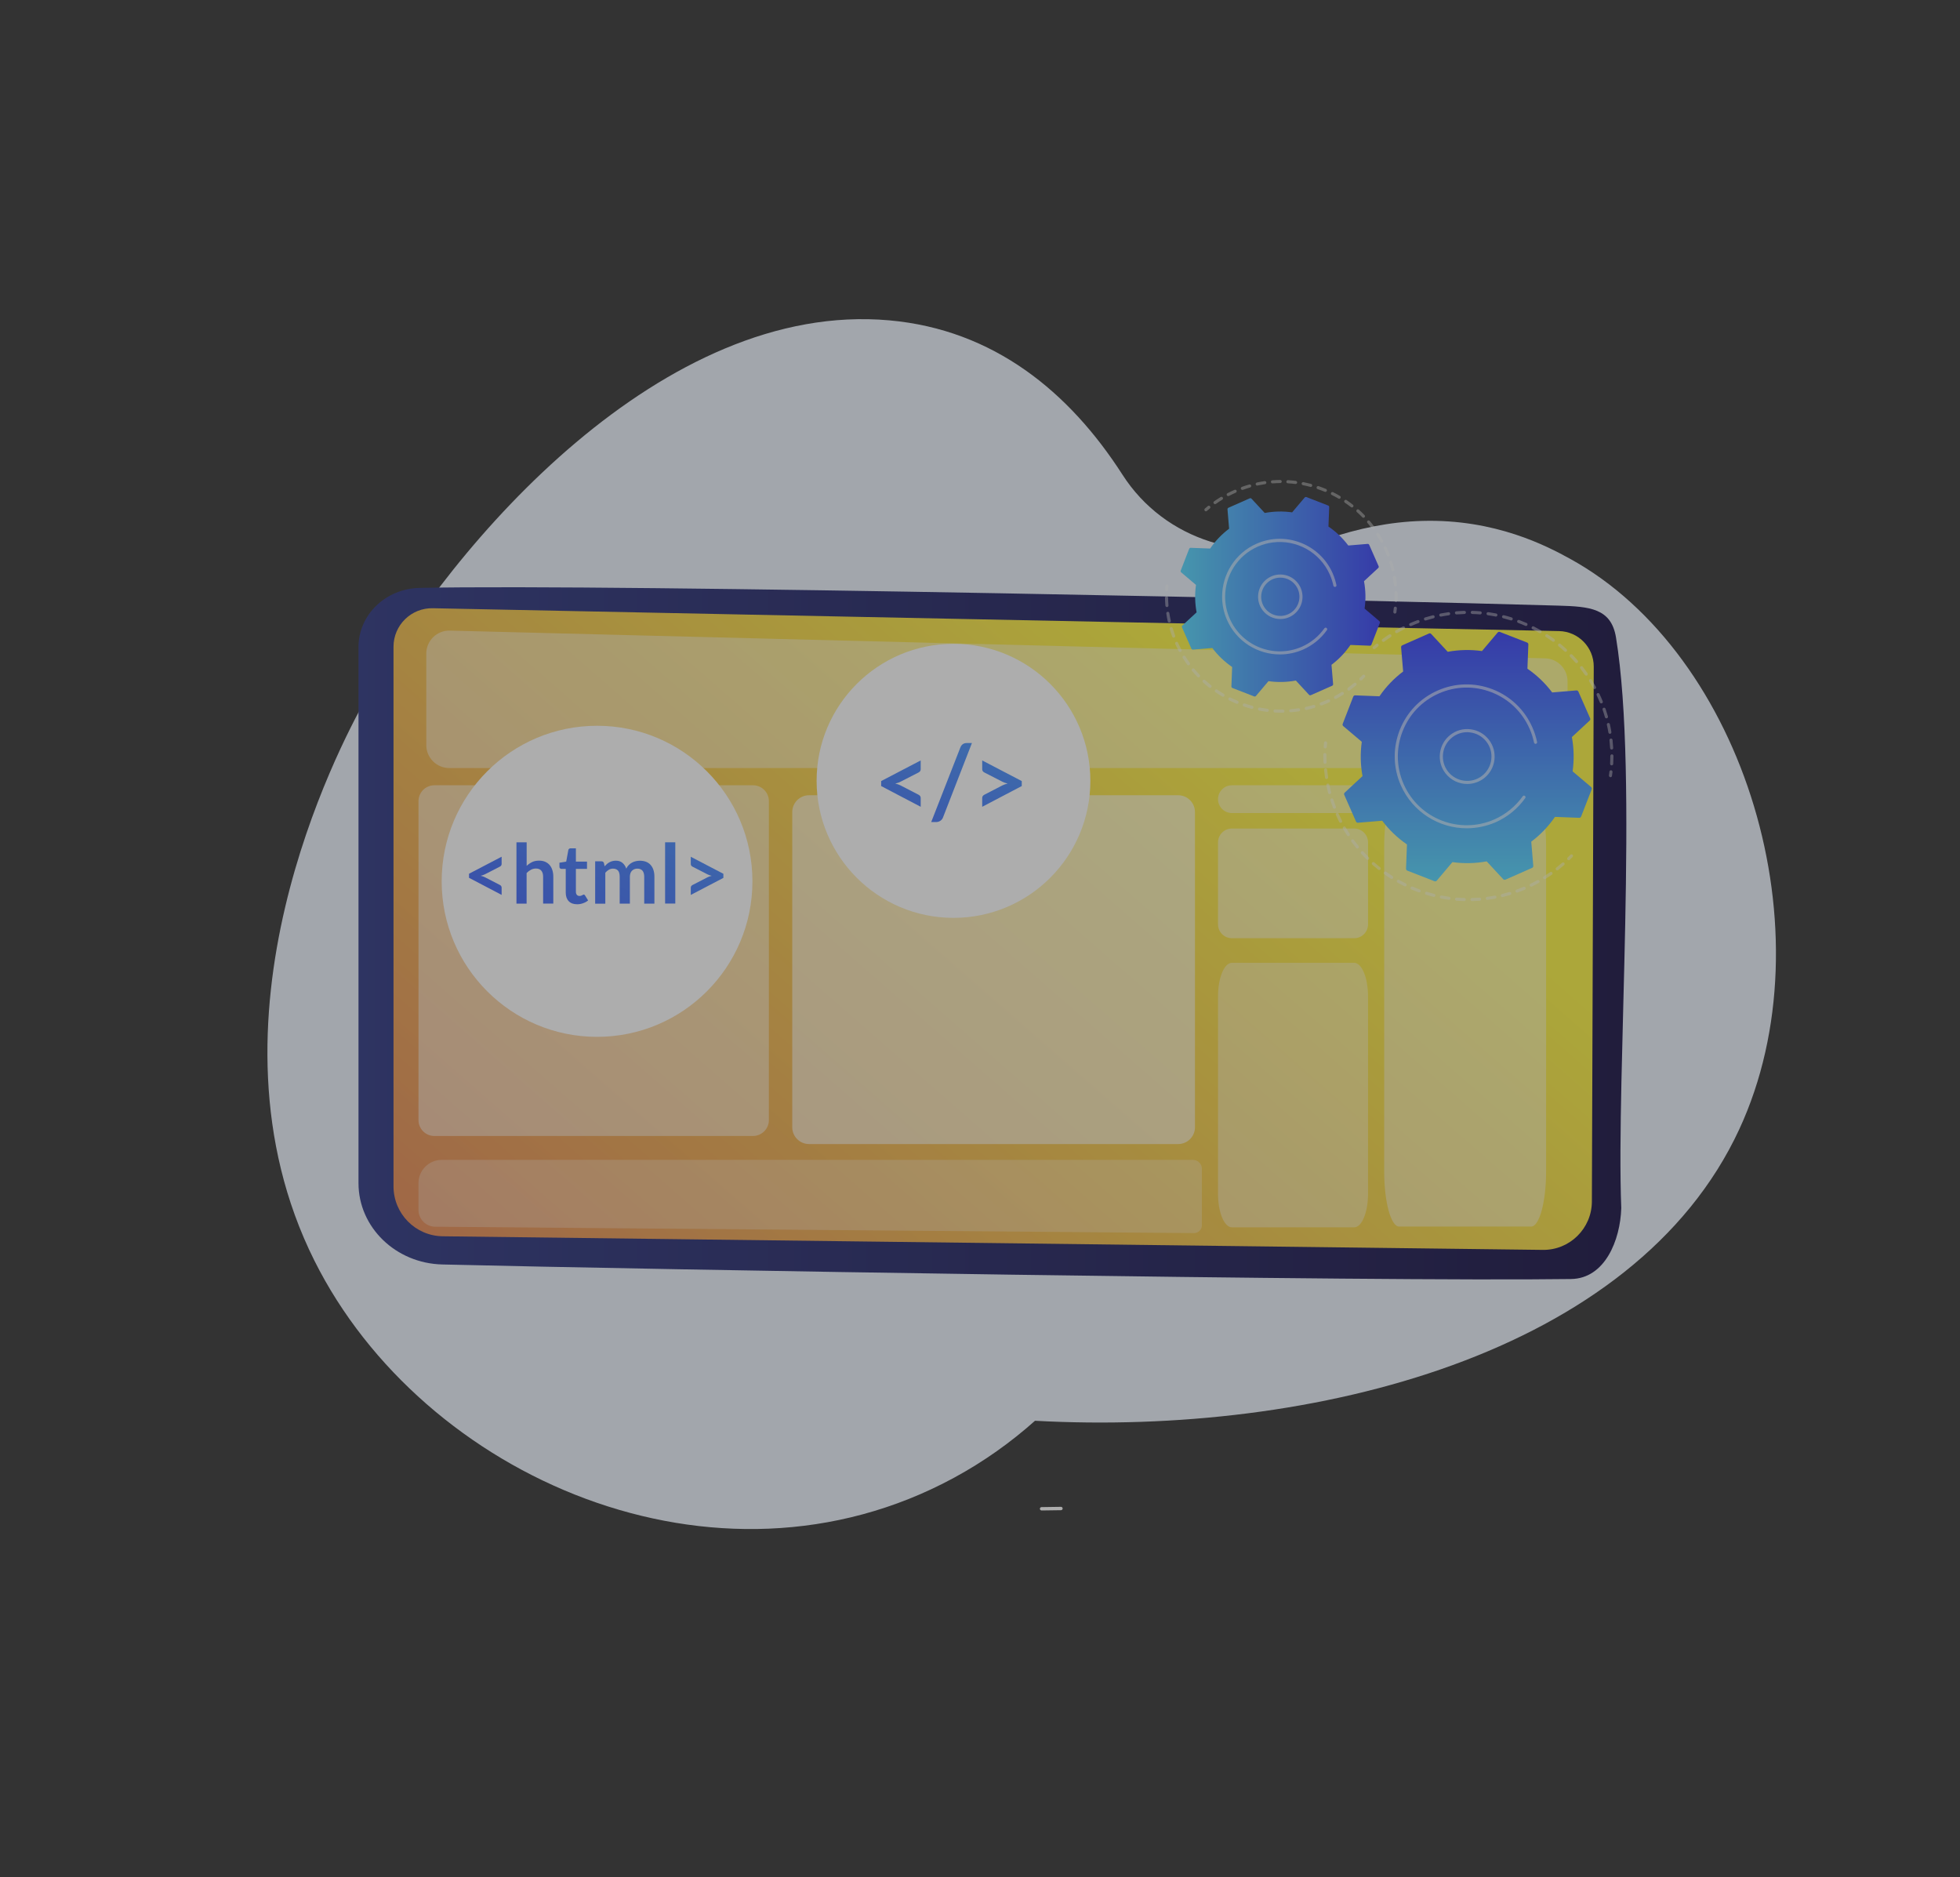 <svg width="118" height="113" viewBox="0 0 118 113" fill="none" xmlns="http://www.w3.org/2000/svg">
<rect x="0" y="0" width="118" height="113" fill="#333333" stroke="none"/>
<g opacity="0.6">
<path d="M62.311 85.531C60.864 86.821 59.243 87.982 57.425 88.968C43.127 96.713 25.449 88.938 18.928 75.89C11.697 61.417 20.431 44.945 21.978 42.152C27.36 32.434 39.99 18.072 53.539 19.285C59.833 19.849 64.382 23.599 67.578 28.578C70.102 32.512 75.059 34.103 79.918 32.44C81.758 31.812 83.67 31.415 85.62 31.36C90.034 31.233 93.16 32.891 94.505 33.629C104.998 39.373 110.183 56.167 104.714 67.978C98.438 81.533 79.093 86.449 62.311 85.531Z" fill="#ECF3FE"/>
<path d="M21.583 38.951V71.228C21.583 73.882 23.822 76.054 26.629 76.122C39.1 76.426 82.713 77.163 94.585 76.998C96.624 76.969 97.549 74.658 97.607 72.728C97.289 64.616 98.665 46.743 97.289 38.373C97 36.611 95.698 36.514 93.811 36.459C83.363 36.145 37.128 35.14 25.262 35.392C23.217 35.436 21.583 37.015 21.583 38.951Z" fill="url(#paint0_linear)"/>
<path d="M23.691 38.933V71.418C23.691 73.061 25.006 74.4 26.647 74.425L92.874 75.244C94.501 75.269 95.833 73.958 95.838 72.33L95.95 40.136C95.955 38.972 95.028 38.019 93.865 37.991L26.064 36.616C24.762 36.585 23.691 37.633 23.691 38.933Z" fill="url(#paint1_linear)"/>
<path d="M62.708 90.931C62.652 90.931 62.608 90.887 62.605 90.831C62.605 90.776 62.65 90.729 62.705 90.729L63.871 90.712C63.871 90.712 63.871 90.712 63.874 90.712C63.929 90.712 63.974 90.756 63.976 90.812C63.976 90.868 63.932 90.915 63.877 90.915L62.708 90.931Z" fill="white"/>
<path opacity="0.44" d="M81.527 48.946H74.166C73.705 48.946 73.33 48.571 73.33 48.11C73.33 47.649 73.705 47.274 74.166 47.274H81.527C81.988 47.274 82.362 47.649 82.362 48.11C82.362 48.571 81.988 48.946 81.527 48.946Z" fill="white"/>
<path opacity="0.43" d="M84.236 47.629H92.18C92.68 47.629 93.082 49.116 93.082 50.952V70.518C93.082 72.352 92.677 73.841 92.18 73.841H84.236C83.737 73.841 83.334 72.355 83.334 70.518V50.952C83.331 49.119 83.737 47.629 84.236 47.629Z" fill="white"/>
<path opacity="0.46" d="M74.166 49.877H81.527C81.988 49.877 82.362 50.252 82.362 50.714V55.645C82.362 56.106 81.988 56.481 81.527 56.481H74.166C73.705 56.481 73.33 56.106 73.33 55.645V50.716C73.328 50.252 73.702 49.877 74.166 49.877Z" fill="white"/>
<path opacity="0.38" d="M74.166 57.962H81.527C81.988 57.962 82.362 58.865 82.362 59.98V71.868C82.362 72.983 81.988 73.886 81.527 73.886H74.166C73.705 73.886 73.33 72.983 73.33 71.868V59.982C73.328 58.868 73.702 57.962 74.166 57.962Z" fill="white"/>
<path opacity="0.42" d="M92.99 46.237H27.046C26.283 46.237 25.664 45.618 25.664 44.854V39.347C25.664 38.569 26.305 37.944 27.082 37.963L93.027 39.633C93.776 39.653 94.373 40.267 94.373 41.017V44.854C94.373 45.618 93.754 46.237 92.99 46.237Z" fill="white"/>
<path opacity="0.58" d="M70.929 68.873H48.71C48.15 68.873 47.697 68.421 47.697 67.859V48.888C47.697 48.327 48.15 47.874 48.71 47.874H70.929C71.49 47.874 71.942 48.327 71.942 48.888V67.859C71.945 68.418 71.49 68.873 70.929 68.873Z" fill="white"/>
<path opacity="0.28" d="M71.882 74.233L26.194 73.85C25.639 73.844 25.195 73.394 25.195 72.838V71.224C25.195 70.451 25.819 69.826 26.591 69.826H71.82C72.117 69.826 72.359 70.068 72.359 70.365V73.758C72.359 74.022 72.145 74.236 71.882 74.233Z" fill="white"/>
<path opacity="0.47" d="M45.332 68.387H26.15C25.622 68.387 25.195 67.959 25.195 67.431V48.23C25.195 47.702 25.622 47.274 26.15 47.274H45.335C45.862 47.274 46.29 47.702 46.29 48.23V67.434C46.287 67.959 45.86 68.387 45.332 68.387Z" fill="white"/>
<path d="M35.945 62.419C41.111 62.419 45.299 58.227 45.299 53.056C45.299 47.885 41.111 43.692 35.945 43.692C30.779 43.692 26.591 47.885 26.591 53.056C26.591 58.227 30.779 62.419 35.945 62.419Z" fill="white"/>
<path d="M28.237 52.6L30.2 51.575V52.011C30.2 52.044 30.191 52.075 30.174 52.103C30.158 52.13 30.13 52.153 30.094 52.172L29.195 52.633C29.156 52.653 29.117 52.67 29.075 52.683C29.034 52.697 28.989 52.711 28.939 52.722C28.986 52.733 29.031 52.747 29.075 52.761C29.117 52.775 29.159 52.792 29.195 52.811L30.094 53.275C30.133 53.295 30.161 53.32 30.174 53.345C30.191 53.373 30.2 53.403 30.2 53.436V53.873L28.237 52.845V52.6Z" fill="url(#paint2_linear)"/>
<path d="M31.093 54.395V50.708H31.707V52.125C31.807 52.031 31.915 51.956 32.034 51.897C32.154 51.839 32.292 51.811 32.453 51.811C32.592 51.811 32.714 51.833 32.822 51.88C32.931 51.928 33.02 51.994 33.092 52.078C33.164 52.164 33.219 52.264 33.255 52.383C33.292 52.503 33.311 52.631 33.311 52.775V54.395H32.698V52.775C32.698 52.62 32.661 52.5 32.589 52.414C32.517 52.328 32.409 52.286 32.265 52.286C32.159 52.286 32.059 52.311 31.968 52.358C31.876 52.406 31.787 52.472 31.704 52.556V54.398H31.093V54.395Z" fill="url(#paint3_linear)"/>
<path d="M34.746 54.437C34.527 54.437 34.357 54.376 34.238 54.251C34.119 54.126 34.06 53.953 34.06 53.734V52.308H33.802C33.769 52.308 33.741 52.297 33.716 52.275C33.691 52.253 33.68 52.222 33.68 52.178V51.936L34.088 51.869L34.216 51.175C34.221 51.141 34.238 51.116 34.263 51.097C34.288 51.078 34.316 51.069 34.355 51.069H34.671V51.869H35.34V52.306H34.671V53.684C34.671 53.764 34.691 53.825 34.729 53.87C34.768 53.914 34.821 53.937 34.888 53.937C34.926 53.937 34.957 53.931 34.982 53.923C35.007 53.914 35.029 53.903 35.049 53.895C35.068 53.884 35.085 53.875 35.099 53.867C35.112 53.859 35.129 53.853 35.143 53.853C35.162 53.853 35.176 53.859 35.187 53.867C35.199 53.875 35.212 53.889 35.223 53.909L35.407 54.206C35.318 54.281 35.215 54.337 35.099 54.376C34.99 54.417 34.871 54.437 34.746 54.437Z" fill="url(#paint4_linear)"/>
<path d="M35.831 54.395V51.85H36.206C36.286 51.85 36.337 51.886 36.361 51.961L36.4 52.15C36.445 52.1 36.492 52.056 36.539 52.014C36.589 51.972 36.639 51.936 36.694 51.908C36.75 51.878 36.808 51.855 36.872 51.839C36.936 51.822 37.005 51.814 37.08 51.814C37.241 51.814 37.372 51.858 37.474 51.944C37.577 52.031 37.655 52.147 37.705 52.292C37.744 52.208 37.794 52.136 37.855 52.075C37.913 52.014 37.98 51.967 38.052 51.928C38.124 51.889 38.199 51.861 38.279 51.844C38.36 51.825 38.44 51.816 38.521 51.816C38.663 51.816 38.787 51.839 38.896 51.88C39.004 51.922 39.096 51.986 39.17 52.069C39.245 52.153 39.301 52.253 39.34 52.372C39.379 52.492 39.398 52.628 39.398 52.781V54.401H38.785V52.781C38.785 52.62 38.748 52.497 38.679 52.414C38.607 52.333 38.504 52.292 38.365 52.292C38.302 52.292 38.243 52.303 38.191 52.325C38.138 52.347 38.091 52.378 38.049 52.417C38.007 52.458 37.977 52.508 37.955 52.569C37.932 52.631 37.921 52.7 37.921 52.781V54.401H37.308V52.781C37.308 52.611 37.275 52.486 37.205 52.408C37.136 52.331 37.036 52.292 36.903 52.292C36.814 52.292 36.733 52.314 36.656 52.358C36.578 52.403 36.509 52.461 36.442 52.539V54.403H35.831V54.395Z" fill="url(#paint5_linear)"/>
<path d="M40.655 50.708V54.395H40.042V50.708H40.655Z" fill="url(#paint6_linear)"/>
<path d="M41.588 53.875V53.439C41.588 53.406 41.596 53.375 41.613 53.347C41.63 53.32 41.657 53.297 41.693 53.278L42.593 52.814C42.665 52.778 42.751 52.747 42.848 52.725C42.801 52.714 42.756 52.7 42.712 52.686C42.67 52.672 42.629 52.656 42.593 52.636L41.693 52.175C41.654 52.156 41.627 52.13 41.613 52.105C41.596 52.078 41.588 52.047 41.588 52.014V51.578L43.55 52.603V52.85L41.588 53.875Z" fill="url(#paint7_linear)"/>
<path d="M57.404 55.256C61.955 55.256 65.644 51.563 65.644 47.007C65.644 42.451 61.955 38.758 57.404 38.758C52.852 38.758 49.163 42.451 49.163 47.007C49.163 51.563 52.852 55.256 57.404 55.256Z" fill="white"/>
<path d="M53.049 47.021L55.43 45.779V46.307C55.43 46.346 55.419 46.385 55.4 46.418C55.38 46.451 55.347 46.479 55.3 46.504L54.209 47.063C54.162 47.088 54.114 47.107 54.062 47.124C54.012 47.14 53.956 47.157 53.898 47.171C53.956 47.185 54.012 47.202 54.062 47.218C54.112 47.235 54.162 47.257 54.209 47.279L55.3 47.843C55.347 47.868 55.38 47.896 55.4 47.929C55.419 47.963 55.43 47.999 55.43 48.038V48.569L53.049 47.321V47.021Z" fill="url(#paint8_linear)"/>
<path d="M56.773 49.21C56.757 49.258 56.732 49.297 56.704 49.33C56.676 49.363 56.643 49.394 56.607 49.416C56.571 49.438 56.532 49.458 56.493 49.469C56.454 49.48 56.413 49.488 56.377 49.488H56.063L57.82 44.993C57.853 44.909 57.903 44.843 57.967 44.798C58.031 44.754 58.109 44.731 58.197 44.731H58.514L56.773 49.21Z" fill="url(#paint9_linear)"/>
<path d="M59.133 48.569V48.038C59.133 47.999 59.144 47.96 59.163 47.929C59.183 47.896 59.216 47.868 59.263 47.843L60.354 47.279C60.443 47.235 60.546 47.199 60.665 47.171C60.607 47.157 60.551 47.14 60.501 47.124C60.451 47.107 60.401 47.085 60.354 47.063L59.263 46.504C59.216 46.479 59.183 46.451 59.163 46.418C59.144 46.385 59.133 46.349 59.133 46.307V45.779L61.514 47.021V47.321L59.133 48.569Z" fill="url(#paint10_linear)"/>
<g opacity="0.64">
<path opacity="0.64" d="M94.442 51.786C94.417 51.786 94.395 51.778 94.375 51.758C94.339 51.722 94.339 51.661 94.378 51.625C94.434 51.572 94.486 51.517 94.542 51.461C94.578 51.425 94.636 51.422 94.675 51.458C94.711 51.494 94.714 51.553 94.678 51.592C94.622 51.647 94.567 51.703 94.511 51.758C94.489 51.778 94.467 51.786 94.442 51.786Z" fill="white"/>
<path opacity="0.64" d="M88.619 54.248C88.569 54.248 88.527 54.206 88.524 54.156C88.524 54.103 88.563 54.062 88.616 54.062C88.766 54.059 88.921 54.05 89.071 54.039C89.124 54.034 89.168 54.073 89.171 54.126C89.174 54.178 89.138 54.223 89.085 54.225C88.932 54.237 88.774 54.245 88.619 54.248ZM88.155 54.248H88.152C87.997 54.242 87.841 54.234 87.686 54.223C87.633 54.217 87.597 54.173 87.6 54.123C87.606 54.073 87.65 54.034 87.7 54.037C87.85 54.05 88.005 54.059 88.155 54.062C88.208 54.064 88.247 54.106 88.247 54.159C88.247 54.206 88.205 54.248 88.155 54.248ZM89.54 54.175C89.493 54.175 89.454 54.142 89.449 54.095C89.443 54.045 89.476 53.998 89.529 53.989C89.679 53.97 89.832 53.945 89.981 53.917C90.031 53.909 90.081 53.942 90.09 53.992C90.098 54.042 90.065 54.092 90.015 54.1C89.862 54.128 89.707 54.153 89.554 54.175C89.549 54.175 89.543 54.175 89.54 54.175ZM87.234 54.17C87.228 54.17 87.225 54.17 87.22 54.17C87.064 54.148 86.912 54.123 86.759 54.095C86.709 54.084 86.676 54.037 86.684 53.987C86.695 53.937 86.742 53.903 86.792 53.911C86.942 53.939 87.092 53.964 87.245 53.987C87.295 53.995 87.331 54.042 87.325 54.092C87.32 54.137 87.281 54.17 87.234 54.17ZM90.448 54.006C90.406 54.006 90.367 53.978 90.356 53.934C90.345 53.884 90.376 53.834 90.426 53.82C90.573 53.784 90.72 53.742 90.867 53.7C90.917 53.687 90.97 53.714 90.984 53.761C90.997 53.812 90.97 53.864 90.922 53.878C90.773 53.923 90.623 53.964 90.473 54.001C90.462 54.003 90.456 54.006 90.448 54.006ZM86.326 53.995C86.318 53.995 86.312 53.995 86.304 53.992C86.154 53.956 86.001 53.911 85.854 53.867C85.804 53.853 85.776 53.8 85.793 53.75C85.807 53.7 85.86 53.673 85.91 53.689C86.054 53.734 86.204 53.775 86.351 53.812C86.401 53.823 86.431 53.875 86.42 53.925C86.406 53.967 86.368 53.995 86.326 53.995ZM91.333 53.736C91.294 53.736 91.258 53.712 91.244 53.675C91.228 53.628 91.253 53.573 91.3 53.556C91.442 53.503 91.586 53.448 91.725 53.389C91.772 53.37 91.827 53.392 91.847 53.439C91.866 53.486 91.844 53.542 91.797 53.562C91.653 53.623 91.508 53.681 91.361 53.731C91.353 53.736 91.342 53.736 91.333 53.736ZM85.443 53.725C85.432 53.725 85.421 53.723 85.41 53.72C85.263 53.667 85.118 53.609 84.974 53.548C84.927 53.528 84.905 53.473 84.924 53.425C84.944 53.378 84.999 53.356 85.046 53.375C85.185 53.434 85.329 53.492 85.471 53.545C85.518 53.562 85.543 53.617 85.527 53.664C85.516 53.7 85.482 53.725 85.443 53.725ZM92.183 53.378C92.149 53.378 92.116 53.359 92.099 53.325C92.077 53.278 92.097 53.222 92.144 53.2C92.28 53.134 92.416 53.064 92.549 52.989C92.593 52.964 92.652 52.981 92.677 53.025C92.702 53.07 92.685 53.128 92.641 53.153C92.505 53.228 92.366 53.3 92.227 53.37C92.21 53.373 92.197 53.378 92.183 53.378ZM84.594 53.361C84.58 53.361 84.566 53.359 84.552 53.353C84.413 53.284 84.275 53.211 84.139 53.136C84.094 53.111 84.078 53.053 84.103 53.009C84.128 52.964 84.186 52.947 84.23 52.972C84.364 53.047 84.5 53.117 84.636 53.184C84.683 53.206 84.702 53.261 84.677 53.309C84.661 53.342 84.627 53.361 84.594 53.361ZM92.993 52.928C92.963 52.928 92.932 52.911 92.913 52.883C92.885 52.839 92.899 52.781 92.943 52.756C93.071 52.675 93.198 52.589 93.323 52.503C93.365 52.472 93.423 52.483 93.454 52.525C93.484 52.567 93.473 52.625 93.432 52.656C93.304 52.745 93.174 52.831 93.043 52.914C93.026 52.925 93.01 52.928 92.993 52.928ZM83.786 52.911C83.77 52.911 83.753 52.906 83.736 52.897C83.606 52.814 83.475 52.728 83.348 52.636C83.306 52.606 83.295 52.547 83.326 52.506C83.356 52.464 83.414 52.453 83.456 52.483C83.581 52.572 83.709 52.656 83.836 52.739C83.881 52.767 83.892 52.825 83.867 52.867C83.847 52.895 83.817 52.911 83.786 52.911ZM93.748 52.397C93.72 52.397 93.693 52.386 93.676 52.361C93.645 52.319 93.651 52.261 93.693 52.231C93.812 52.136 93.931 52.039 94.045 51.939C94.084 51.906 94.142 51.908 94.175 51.947C94.209 51.986 94.206 52.044 94.167 52.078C94.051 52.181 93.928 52.281 93.809 52.378C93.79 52.389 93.767 52.397 93.748 52.397ZM83.034 52.378C83.015 52.378 82.992 52.372 82.976 52.358C82.854 52.261 82.734 52.161 82.618 52.058C82.579 52.025 82.576 51.964 82.609 51.928C82.643 51.889 82.704 51.886 82.743 51.919C82.856 52.019 82.973 52.12 83.092 52.214C83.134 52.247 83.139 52.306 83.106 52.344C83.087 52.364 83.059 52.378 83.034 52.378ZM82.34 51.764C82.315 51.764 82.293 51.755 82.273 51.736C82.162 51.628 82.054 51.514 81.949 51.4C81.913 51.361 81.915 51.303 81.954 51.267C81.993 51.23 82.051 51.233 82.088 51.272C82.19 51.383 82.296 51.494 82.404 51.603C82.44 51.639 82.44 51.697 82.404 51.736C82.39 51.755 82.365 51.764 82.34 51.764ZM81.718 51.08C81.691 51.08 81.666 51.069 81.646 51.047C81.549 50.928 81.452 50.803 81.36 50.678C81.33 50.636 81.338 50.577 81.38 50.547C81.421 50.516 81.48 50.525 81.51 50.566C81.599 50.689 81.693 50.811 81.79 50.928C81.824 50.966 81.818 51.028 81.777 51.058C81.76 51.075 81.741 51.08 81.718 51.08ZM81.174 50.336C81.144 50.336 81.113 50.322 81.097 50.294C81.011 50.163 80.93 50.03 80.852 49.897C80.827 49.852 80.841 49.794 80.886 49.769C80.93 49.744 80.988 49.758 81.013 49.802C81.088 49.933 81.169 50.063 81.252 50.191C81.28 50.236 81.269 50.291 81.224 50.322C81.21 50.33 81.191 50.336 81.174 50.336ZM80.711 49.535C80.677 49.535 80.644 49.516 80.627 49.486C80.594 49.422 80.561 49.355 80.53 49.288C80.494 49.213 80.461 49.138 80.428 49.063C80.406 49.016 80.428 48.96 80.475 48.941C80.522 48.919 80.578 48.941 80.597 48.988C80.63 49.063 80.664 49.135 80.7 49.208C80.73 49.272 80.763 49.338 80.794 49.402C80.816 49.449 80.8 49.505 80.752 49.527C80.741 49.53 80.725 49.535 80.711 49.535ZM80.336 48.688C80.297 48.688 80.264 48.666 80.25 48.627C80.195 48.483 80.142 48.333 80.095 48.185C80.078 48.135 80.106 48.082 80.156 48.069C80.206 48.052 80.258 48.08 80.272 48.13C80.319 48.274 80.369 48.419 80.425 48.56C80.444 48.608 80.419 48.663 80.372 48.68C80.358 48.688 80.347 48.688 80.336 48.688ZM80.05 47.807C80.009 47.807 79.97 47.779 79.959 47.738C79.92 47.588 79.884 47.435 79.85 47.282C79.839 47.232 79.873 47.182 79.922 47.171C79.972 47.16 80.022 47.193 80.034 47.243C80.064 47.393 80.1 47.543 80.139 47.688C80.153 47.738 80.122 47.788 80.072 47.802C80.067 47.807 80.058 47.807 80.05 47.807ZM79.864 46.902C79.82 46.902 79.778 46.868 79.773 46.821C79.75 46.668 79.731 46.513 79.714 46.357C79.709 46.307 79.748 46.26 79.798 46.254C79.85 46.249 79.895 46.288 79.9 46.337C79.914 46.488 79.934 46.64 79.956 46.79C79.964 46.84 79.928 46.89 79.878 46.896C79.873 46.902 79.867 46.902 79.864 46.902ZM79.773 45.982C79.723 45.982 79.681 45.943 79.678 45.893C79.673 45.768 79.67 45.643 79.67 45.518C79.67 45.487 79.67 45.457 79.67 45.426C79.67 45.376 79.712 45.334 79.764 45.334C79.817 45.334 79.856 45.376 79.856 45.429C79.856 45.46 79.856 45.49 79.856 45.518C79.856 45.64 79.859 45.765 79.864 45.885C79.867 45.937 79.825 45.979 79.775 45.982C79.775 45.982 79.775 45.982 79.773 45.982Z" fill="white"/>
<path opacity="0.64" d="M79.784 45.051C79.781 45.051 79.781 45.051 79.778 45.051C79.725 45.048 79.687 45.004 79.692 44.951C79.698 44.873 79.703 44.793 79.712 44.715C79.717 44.662 79.762 44.626 79.814 44.632C79.867 44.637 79.903 44.682 79.898 44.734C79.889 44.812 79.884 44.887 79.878 44.965C79.873 45.015 79.834 45.051 79.784 45.051Z" fill="white"/>
</g>
<g opacity="0.64">
<path opacity="0.64" d="M82.729 39.083C82.704 39.083 82.676 39.072 82.659 39.05C82.626 39.011 82.629 38.952 82.668 38.919C82.726 38.866 82.787 38.816 82.848 38.766C82.887 38.733 82.948 38.739 82.978 38.78C83.012 38.819 83.006 38.88 82.965 38.911C82.906 38.961 82.845 39.011 82.79 39.061C82.773 39.077 82.751 39.083 82.729 39.083Z" fill="white"/>
<path opacity="0.64" d="M97.029 46.076C97.026 46.076 97.026 46.076 97.023 46.076C96.971 46.074 96.932 46.029 96.935 45.979C96.943 45.824 96.948 45.665 96.948 45.507C96.948 45.454 96.99 45.412 97.043 45.412C97.096 45.412 97.137 45.454 97.137 45.507C97.137 45.668 97.132 45.829 97.123 45.987C97.118 46.037 97.079 46.076 97.029 46.076ZM97.029 45.123C96.979 45.123 96.937 45.084 96.935 45.034C96.926 44.879 96.912 44.721 96.896 44.565C96.89 44.515 96.926 44.468 96.979 44.462C97.029 44.456 97.076 44.493 97.082 44.545C97.098 44.704 97.112 44.865 97.121 45.026C97.123 45.079 97.085 45.121 97.032 45.123C97.032 45.123 97.029 45.123 97.029 45.123ZM96.924 44.176C96.879 44.176 96.84 44.142 96.832 44.098C96.807 43.945 96.776 43.79 96.74 43.637C96.729 43.587 96.76 43.537 96.81 43.526C96.86 43.515 96.91 43.545 96.921 43.595C96.957 43.751 96.987 43.909 97.012 44.068C97.021 44.117 96.987 44.167 96.935 44.176C96.935 44.176 96.929 44.176 96.924 44.176ZM96.713 43.245C96.671 43.245 96.635 43.217 96.624 43.178C96.582 43.028 96.535 42.878 96.482 42.728C96.466 42.678 96.491 42.626 96.54 42.609C96.591 42.592 96.643 42.617 96.66 42.667C96.713 42.82 96.76 42.973 96.804 43.126C96.818 43.176 96.79 43.226 96.74 43.242C96.729 43.245 96.721 43.245 96.713 43.245ZM96.402 42.345C96.366 42.345 96.33 42.323 96.316 42.286C96.257 42.142 96.194 41.998 96.127 41.856C96.105 41.809 96.124 41.753 96.171 41.731C96.219 41.709 96.274 41.728 96.296 41.775C96.366 41.92 96.43 42.067 96.491 42.217C96.51 42.264 96.488 42.32 96.441 42.339C96.427 42.345 96.416 42.345 96.402 42.345ZM95.996 41.484C95.963 41.484 95.93 41.467 95.913 41.434C95.838 41.295 95.761 41.158 95.677 41.025C95.65 40.981 95.663 40.922 95.708 40.897C95.752 40.87 95.811 40.883 95.835 40.928C95.919 41.064 95.999 41.203 96.077 41.345C96.102 41.389 96.085 41.447 96.038 41.472C96.027 41.481 96.01 41.484 95.996 41.484ZM95.497 40.672C95.466 40.672 95.439 40.658 95.419 40.633C95.33 40.506 95.236 40.378 95.142 40.253C95.111 40.211 95.117 40.153 95.158 40.122C95.2 40.092 95.258 40.097 95.289 40.139C95.386 40.264 95.483 40.394 95.575 40.528C95.605 40.569 95.594 40.628 95.55 40.658C95.536 40.667 95.516 40.672 95.497 40.672ZM94.914 39.922C94.889 39.922 94.861 39.911 94.845 39.889C94.742 39.772 94.636 39.655 94.525 39.541C94.489 39.505 94.489 39.444 94.528 39.408C94.564 39.372 94.625 39.372 94.661 39.411C94.772 39.525 94.883 39.644 94.986 39.764C95.019 39.803 95.017 39.861 94.978 39.894C94.958 39.914 94.936 39.922 94.914 39.922ZM94.251 39.239C94.228 39.239 94.206 39.23 94.187 39.214C94.073 39.108 93.954 39.005 93.832 38.905C93.793 38.872 93.787 38.813 93.818 38.775C93.851 38.736 93.909 38.73 93.948 38.761C94.073 38.864 94.195 38.969 94.312 39.077C94.35 39.114 94.353 39.172 94.317 39.211C94.301 39.23 94.276 39.239 94.251 39.239ZM83.284 38.641C83.256 38.641 83.226 38.627 83.209 38.602C83.178 38.561 83.187 38.502 83.228 38.472C83.356 38.377 83.489 38.286 83.625 38.197C83.67 38.169 83.725 38.18 83.756 38.224C83.784 38.269 83.772 38.325 83.728 38.355C83.598 38.441 83.467 38.53 83.342 38.625C83.323 38.636 83.303 38.641 83.284 38.641ZM93.515 38.636C93.496 38.636 93.476 38.63 93.46 38.616C93.335 38.525 93.204 38.433 93.074 38.349C93.029 38.322 93.018 38.263 93.046 38.219C93.074 38.175 93.132 38.163 93.176 38.191C93.31 38.277 93.443 38.372 93.573 38.466C93.615 38.497 93.623 38.555 93.593 38.597C93.573 38.622 93.546 38.636 93.515 38.636ZM84.081 38.119C84.047 38.119 84.017 38.102 84 38.072C83.975 38.027 83.989 37.969 84.033 37.944C84.172 37.863 84.314 37.785 84.455 37.716C84.502 37.694 84.558 37.711 84.58 37.758C84.602 37.805 84.586 37.861 84.539 37.883C84.4 37.952 84.261 38.03 84.125 38.108C84.111 38.116 84.097 38.119 84.081 38.119ZM92.718 38.116C92.702 38.116 92.688 38.113 92.671 38.105C92.535 38.027 92.397 37.952 92.258 37.88C92.21 37.858 92.194 37.799 92.216 37.755C92.238 37.708 92.296 37.691 92.341 37.713C92.485 37.785 92.627 37.863 92.766 37.941C92.81 37.966 92.827 38.024 92.799 38.069C92.782 38.099 92.752 38.116 92.718 38.116ZM84.93 37.691C84.894 37.691 84.861 37.669 84.844 37.635C84.825 37.588 84.844 37.533 84.891 37.513C85.038 37.449 85.188 37.388 85.338 37.333C85.385 37.313 85.441 37.338 85.457 37.388C85.477 37.435 85.452 37.491 85.402 37.508C85.255 37.563 85.11 37.621 84.966 37.685C84.955 37.688 84.941 37.691 84.93 37.691ZM91.869 37.685C91.855 37.685 91.844 37.683 91.833 37.677C91.691 37.613 91.544 37.555 91.397 37.499C91.35 37.48 91.325 37.427 91.342 37.38C91.358 37.333 91.414 37.308 91.461 37.324C91.611 37.38 91.761 37.441 91.908 37.505C91.955 37.524 91.977 37.58 91.955 37.627C91.939 37.666 91.905 37.685 91.869 37.685ZM85.821 37.355C85.782 37.355 85.743 37.33 85.732 37.288C85.715 37.238 85.743 37.185 85.793 37.171C85.946 37.124 86.101 37.08 86.257 37.041C86.307 37.027 86.357 37.057 86.371 37.108C86.384 37.157 86.354 37.208 86.304 37.221C86.151 37.26 86.001 37.305 85.851 37.349C85.84 37.352 85.829 37.355 85.821 37.355ZM90.978 37.352C90.97 37.352 90.959 37.349 90.95 37.346C90.8 37.299 90.648 37.258 90.498 37.219C90.448 37.205 90.417 37.155 90.431 37.105C90.445 37.055 90.495 37.024 90.545 37.038C90.701 37.077 90.856 37.121 91.009 37.169C91.059 37.185 91.086 37.235 91.07 37.285C91.056 37.327 91.017 37.352 90.978 37.352ZM86.742 37.119C86.698 37.119 86.659 37.088 86.651 37.044C86.64 36.994 86.673 36.944 86.726 36.935C86.881 36.905 87.042 36.877 87.2 36.855C87.25 36.846 87.298 36.883 87.306 36.935C87.314 36.985 87.278 37.032 87.225 37.041C87.07 37.063 86.915 37.088 86.762 37.119C86.754 37.119 86.748 37.119 86.742 37.119ZM90.057 37.119C90.051 37.119 90.046 37.119 90.04 37.116C89.887 37.085 89.729 37.06 89.576 37.038C89.526 37.03 89.49 36.983 89.496 36.932C89.504 36.883 89.551 36.846 89.601 36.852C89.76 36.874 89.918 36.902 90.076 36.932C90.126 36.944 90.159 36.991 90.151 37.041C90.137 37.088 90.098 37.119 90.057 37.119ZM89.113 36.988C89.11 36.988 89.107 36.988 89.105 36.988C88.949 36.974 88.791 36.966 88.635 36.963C88.583 36.96 88.544 36.919 88.544 36.866C88.547 36.813 88.585 36.771 88.641 36.774C88.802 36.78 88.963 36.788 89.121 36.802C89.174 36.807 89.21 36.852 89.207 36.902C89.202 36.949 89.16 36.988 89.113 36.988ZM87.686 36.988C87.639 36.988 87.597 36.952 87.592 36.902C87.586 36.849 87.625 36.805 87.678 36.802C87.836 36.788 88 36.78 88.158 36.774C88.211 36.774 88.252 36.813 88.255 36.866C88.258 36.919 88.216 36.96 88.164 36.963C88.008 36.969 87.85 36.977 87.695 36.988C87.692 36.988 87.689 36.988 87.686 36.988Z" fill="white"/>
<path opacity="0.64" d="M96.959 46.788C96.954 46.788 96.951 46.788 96.946 46.788C96.896 46.779 96.859 46.732 96.865 46.682C96.876 46.607 96.885 46.529 96.893 46.454C96.898 46.404 96.946 46.365 96.996 46.371C97.046 46.376 97.084 46.424 97.079 46.474C97.07 46.551 97.059 46.629 97.048 46.707C97.046 46.754 97.004 46.788 96.959 46.788Z" fill="white"/>
</g>
<path d="M95.827 47.518C95.846 47.471 95.832 47.416 95.794 47.382L94.678 46.438C94.772 45.76 94.761 45.065 94.633 44.373L95.705 43.378C95.744 43.342 95.755 43.289 95.733 43.242L95.025 41.636C95.005 41.589 94.955 41.561 94.905 41.564L93.448 41.686C93.026 41.125 92.521 40.645 91.958 40.258L92.013 38.797C92.016 38.747 91.985 38.7 91.936 38.68L90.301 38.044C90.253 38.024 90.198 38.038 90.165 38.077L89.221 39.194C88.544 39.1 87.85 39.111 87.159 39.239L86.165 38.166C86.129 38.127 86.076 38.116 86.029 38.138L84.425 38.847C84.377 38.866 84.35 38.916 84.352 38.966L84.475 40.425C83.914 40.847 83.434 41.353 83.048 41.917L81.588 41.861C81.538 41.859 81.491 41.889 81.471 41.939L80.836 43.576C80.816 43.623 80.83 43.678 80.869 43.712L81.985 44.657C81.89 45.334 81.901 46.029 82.029 46.721L80.958 47.716C80.919 47.752 80.908 47.804 80.93 47.852L81.638 49.458C81.657 49.505 81.707 49.533 81.757 49.53L83.214 49.408C83.636 49.969 84.141 50.45 84.705 50.836L84.649 52.297C84.647 52.347 84.677 52.395 84.727 52.414L86.362 53.05C86.409 53.07 86.465 53.056 86.498 53.017L87.442 51.9C88.119 51.994 88.813 51.983 89.504 51.855L90.498 52.928C90.534 52.967 90.587 52.978 90.634 52.956L92.238 52.247C92.285 52.228 92.313 52.178 92.31 52.128L92.188 50.669C92.749 50.247 93.229 49.741 93.615 49.177L95.075 49.233C95.125 49.235 95.172 49.205 95.191 49.155L95.827 47.518Z" fill="url(#paint11_linear)"/>
<path opacity="0.56" d="M88.333 47.196C87.841 47.196 87.353 46.977 87.028 46.56C86.756 46.212 86.637 45.779 86.692 45.34C86.748 44.901 86.967 44.512 87.317 44.24C87.664 43.968 88.097 43.848 88.535 43.904C88.974 43.959 89.362 44.179 89.634 44.529C90.195 45.248 90.065 46.288 89.349 46.849C89.046 47.082 88.688 47.196 88.333 47.196ZM88.327 44.079C88.002 44.079 87.689 44.187 87.431 44.39C87.123 44.632 86.925 44.976 86.878 45.365C86.831 45.754 86.936 46.137 87.175 46.446C87.672 47.082 88.594 47.199 89.229 46.702C89.865 46.204 89.981 45.282 89.484 44.645C89.243 44.337 88.899 44.14 88.51 44.093C88.449 44.081 88.388 44.079 88.327 44.079Z" fill="white"/>
<path opacity="0.56" d="M88.302 49.863C86.639 49.863 85.049 48.896 84.336 47.279C84.089 46.721 83.967 46.129 83.967 45.535C83.967 45.004 84.067 44.473 84.263 43.965C84.683 42.887 85.496 42.036 86.553 41.57C87.611 41.103 88.785 41.078 89.865 41.497C90.942 41.917 91.791 42.731 92.257 43.79C92.382 44.073 92.477 44.368 92.538 44.668C92.538 44.673 92.541 44.681 92.541 44.687C92.541 44.731 92.51 44.77 92.466 44.779C92.416 44.79 92.366 44.757 92.355 44.706C92.296 44.42 92.205 44.137 92.085 43.867C91.638 42.853 90.828 42.075 89.795 41.675C88.766 41.275 87.639 41.3 86.628 41.745C85.615 42.192 84.838 43.003 84.438 44.037C84.25 44.523 84.155 45.032 84.155 45.537C84.155 46.104 84.272 46.671 84.508 47.207C85.427 49.299 87.875 50.249 89.965 49.33C90.65 49.027 91.242 48.544 91.675 47.935C91.705 47.893 91.763 47.882 91.805 47.913C91.83 47.932 91.844 47.96 91.844 47.991C91.844 48.01 91.838 48.027 91.827 48.043C91.378 48.68 90.759 49.185 90.043 49.502C89.474 49.747 88.882 49.863 88.302 49.863Z" fill="white"/>
<g opacity="0.64">
<path opacity="0.64" d="M81.932 40.967C81.907 40.967 81.882 40.958 81.866 40.939C81.829 40.903 81.832 40.842 81.868 40.806C81.924 40.753 81.977 40.697 82.032 40.642C82.068 40.606 82.126 40.603 82.165 40.639C82.201 40.675 82.204 40.733 82.168 40.772C82.113 40.828 82.057 40.883 82.002 40.939C81.979 40.958 81.954 40.967 81.932 40.967Z" fill="white"/>
<path opacity="0.64" d="M77.141 42.906C77.016 42.906 76.886 42.903 76.761 42.895C76.708 42.892 76.67 42.848 76.672 42.798C76.675 42.745 76.719 42.706 76.769 42.709C76.925 42.717 77.08 42.72 77.236 42.717C77.288 42.717 77.33 42.759 77.33 42.809C77.33 42.862 77.288 42.903 77.239 42.903C77.208 42.903 77.175 42.906 77.141 42.906ZM77.71 42.881C77.663 42.881 77.622 42.845 77.616 42.795C77.611 42.742 77.649 42.698 77.702 42.695C77.858 42.681 78.013 42.664 78.166 42.639C78.216 42.631 78.266 42.667 78.271 42.717C78.279 42.767 78.243 42.817 78.193 42.823C78.035 42.848 77.877 42.864 77.719 42.878C77.716 42.881 77.713 42.881 77.71 42.881ZM76.295 42.853C76.292 42.853 76.287 42.853 76.284 42.853C76.126 42.834 75.967 42.809 75.812 42.778C75.762 42.767 75.729 42.72 75.737 42.67C75.748 42.62 75.795 42.587 75.845 42.595C75.998 42.626 76.15 42.648 76.306 42.667C76.356 42.673 76.395 42.72 76.386 42.773C76.384 42.817 76.342 42.853 76.295 42.853ZM78.643 42.739C78.601 42.739 78.563 42.709 78.552 42.667C78.54 42.617 78.571 42.567 78.621 42.556C78.771 42.523 78.923 42.484 79.07 42.439C79.121 42.425 79.173 42.453 79.187 42.503C79.201 42.553 79.173 42.606 79.123 42.62C78.971 42.664 78.815 42.706 78.66 42.742C78.657 42.737 78.651 42.739 78.643 42.739ZM75.368 42.673C75.359 42.673 75.351 42.673 75.343 42.67C75.19 42.628 75.035 42.584 74.885 42.531C74.835 42.514 74.81 42.462 74.826 42.412C74.843 42.361 74.896 42.337 74.946 42.353C75.093 42.403 75.243 42.448 75.393 42.489C75.443 42.503 75.473 42.553 75.459 42.603C75.448 42.645 75.409 42.673 75.368 42.673ZM79.548 42.467C79.509 42.467 79.476 42.445 79.459 42.406C79.44 42.359 79.465 42.303 79.515 42.286C79.659 42.234 79.803 42.173 79.945 42.109C79.992 42.087 80.047 42.109 80.07 42.156C80.092 42.203 80.07 42.259 80.023 42.281C79.878 42.348 79.728 42.409 79.581 42.464C79.57 42.467 79.559 42.467 79.548 42.467ZM74.474 42.37C74.463 42.37 74.449 42.367 74.438 42.361C74.291 42.3 74.144 42.234 74.002 42.161C73.955 42.139 73.938 42.081 73.96 42.036C73.983 41.989 74.041 41.973 74.085 41.995C74.224 42.064 74.366 42.128 74.51 42.189C74.557 42.209 74.579 42.264 74.56 42.312C74.546 42.348 74.513 42.37 74.474 42.37ZM80.408 42.078C80.375 42.078 80.342 42.062 80.325 42.028C80.3 41.984 80.317 41.925 80.364 41.9C80.5 41.828 80.636 41.748 80.766 41.667C80.811 41.639 80.869 41.653 80.894 41.697C80.922 41.742 80.908 41.8 80.864 41.825C80.73 41.909 80.589 41.992 80.45 42.067C80.439 42.075 80.425 42.078 80.408 42.078ZM73.63 41.945C73.614 41.945 73.597 41.942 73.583 41.931C73.447 41.85 73.311 41.764 73.178 41.672C73.136 41.645 73.125 41.586 73.153 41.542C73.183 41.5 73.239 41.489 73.283 41.517C73.411 41.603 73.544 41.689 73.677 41.767C73.722 41.792 73.736 41.85 73.711 41.895C73.694 41.931 73.663 41.945 73.63 41.945ZM81.208 41.575C81.18 41.575 81.15 41.561 81.133 41.536C81.102 41.495 81.111 41.436 81.152 41.406C81.277 41.314 81.402 41.217 81.519 41.12C81.558 41.086 81.616 41.092 81.649 41.131C81.682 41.17 81.677 41.228 81.638 41.261C81.516 41.364 81.388 41.464 81.26 41.556C81.247 41.57 81.227 41.575 81.208 41.575ZM72.85 41.411C72.831 41.411 72.809 41.406 72.792 41.392C72.667 41.292 72.545 41.189 72.426 41.081C72.387 41.047 72.384 40.986 72.42 40.947C72.456 40.908 72.514 40.906 72.553 40.942C72.667 41.045 72.786 41.147 72.909 41.245C72.95 41.278 72.956 41.336 72.925 41.375C72.906 41.4 72.878 41.411 72.85 41.411ZM72.154 40.778C72.129 40.778 72.104 40.77 72.087 40.75C71.976 40.636 71.87 40.514 71.768 40.392C71.734 40.353 71.74 40.294 71.779 40.261C71.818 40.228 71.876 40.233 71.909 40.272C72.009 40.392 72.112 40.508 72.22 40.62C72.256 40.656 72.254 40.717 72.217 40.753C72.201 40.77 72.176 40.778 72.154 40.778ZM71.549 40.05C71.521 40.05 71.49 40.036 71.474 40.011C71.382 39.883 71.29 39.75 71.207 39.614C71.179 39.569 71.193 39.511 71.238 39.486C71.282 39.458 71.34 39.472 71.365 39.516C71.448 39.647 71.535 39.778 71.626 39.903C71.657 39.944 71.648 40.003 71.604 40.033C71.587 40.044 71.568 40.05 71.549 40.05ZM71.049 39.25C71.016 39.25 70.982 39.233 70.966 39.2C70.918 39.108 70.871 39.016 70.827 38.925C70.802 38.872 70.777 38.822 70.755 38.769C70.732 38.722 70.755 38.666 70.802 38.647C70.849 38.624 70.904 38.647 70.924 38.694C70.946 38.744 70.971 38.794 70.993 38.844C71.035 38.933 71.082 39.025 71.129 39.111C71.154 39.155 71.138 39.214 71.091 39.239C71.079 39.247 71.063 39.25 71.049 39.25ZM70.66 38.388C70.621 38.388 70.585 38.366 70.571 38.327C70.516 38.177 70.466 38.024 70.422 37.872C70.408 37.822 70.435 37.769 70.485 37.755C70.535 37.741 70.588 37.769 70.602 37.819C70.646 37.966 70.696 38.116 70.749 38.261C70.766 38.308 70.743 38.363 70.694 38.38C70.683 38.386 70.671 38.388 70.66 38.388ZM70.394 37.48C70.352 37.48 70.313 37.449 70.302 37.408C70.269 37.252 70.238 37.094 70.216 36.935C70.208 36.885 70.244 36.835 70.294 36.83C70.344 36.821 70.394 36.858 70.399 36.907C70.421 37.06 70.452 37.216 70.485 37.366C70.496 37.416 70.466 37.466 70.413 37.477C70.408 37.48 70.402 37.48 70.394 37.48ZM70.255 36.546C70.208 36.546 70.166 36.51 70.161 36.46C70.147 36.302 70.141 36.141 70.138 35.982C70.138 35.929 70.18 35.888 70.23 35.888C70.28 35.888 70.322 35.929 70.324 35.98C70.327 36.135 70.333 36.291 70.347 36.446C70.349 36.499 70.313 36.544 70.261 36.546C70.258 36.546 70.258 36.546 70.255 36.546Z" fill="white"/>
<path opacity="0.64" d="M70.243 35.599C70.241 35.599 70.241 35.599 70.238 35.599C70.185 35.596 70.146 35.552 70.149 35.499C70.155 35.421 70.16 35.34 70.166 35.263C70.171 35.213 70.216 35.174 70.268 35.179C70.321 35.185 70.357 35.229 70.352 35.282C70.343 35.36 70.338 35.435 70.335 35.513C70.335 35.56 70.293 35.599 70.243 35.599Z" fill="white"/>
</g>
<g opacity="0.64">
<path opacity="0.64" d="M72.6 30.781C72.576 30.781 72.548 30.77 72.531 30.748C72.498 30.709 72.501 30.65 72.539 30.617C72.598 30.564 72.659 30.514 72.72 30.464C72.759 30.431 72.82 30.436 72.85 30.478C72.884 30.517 72.878 30.578 72.836 30.609C72.775 30.656 72.717 30.706 72.662 30.756C72.645 30.773 72.623 30.781 72.6 30.781Z" fill="white"/>
<path opacity="0.64" d="M84.039 36.241H84.036C83.983 36.238 83.945 36.196 83.947 36.143C83.95 36.06 83.953 35.977 83.953 35.893C83.953 35.824 83.953 35.754 83.95 35.682C83.947 35.629 83.989 35.588 84.042 35.585C84.092 35.582 84.136 35.624 84.139 35.677C84.142 35.749 84.142 35.821 84.142 35.893C84.142 35.98 84.139 36.063 84.136 36.149C84.13 36.202 84.089 36.241 84.039 36.241ZM84.008 35.31C83.961 35.31 83.92 35.274 83.917 35.227C83.903 35.074 83.881 34.921 83.856 34.771C83.847 34.721 83.881 34.671 83.933 34.663C83.983 34.654 84.033 34.688 84.042 34.74C84.067 34.896 84.089 35.051 84.103 35.207C84.108 35.26 84.07 35.304 84.019 35.31C84.014 35.31 84.011 35.31 84.008 35.31ZM83.856 34.393C83.814 34.393 83.775 34.365 83.764 34.321C83.728 34.173 83.689 34.023 83.642 33.879C83.625 33.829 83.653 33.776 83.703 33.762C83.753 33.746 83.806 33.773 83.82 33.823C83.867 33.973 83.909 34.126 83.945 34.279C83.956 34.329 83.925 34.379 83.875 34.393C83.87 34.393 83.861 34.393 83.856 34.393ZM83.578 33.504C83.542 33.504 83.506 33.482 83.492 33.443C83.437 33.301 83.376 33.159 83.312 33.02C83.29 32.973 83.309 32.918 83.356 32.895C83.403 32.873 83.459 32.893 83.481 32.94C83.548 33.082 83.609 33.229 83.667 33.373C83.686 33.42 83.662 33.476 83.614 33.495C83.6 33.504 83.589 33.504 83.578 33.504ZM83.187 32.662C83.153 32.662 83.123 32.645 83.103 32.615C83.031 32.481 82.951 32.348 82.87 32.22C82.843 32.176 82.856 32.12 82.898 32.092C82.943 32.065 82.998 32.078 83.026 32.12C83.109 32.251 83.19 32.387 83.267 32.526C83.292 32.57 83.276 32.629 83.231 32.654C83.217 32.659 83.201 32.662 83.187 32.662ZM82.684 31.878C82.657 31.878 82.629 31.865 82.609 31.84C82.518 31.717 82.424 31.595 82.324 31.481C82.29 31.442 82.296 31.384 82.335 31.351C82.374 31.317 82.432 31.323 82.465 31.362C82.565 31.481 82.665 31.606 82.757 31.731C82.787 31.773 82.779 31.831 82.737 31.862C82.723 31.873 82.704 31.878 82.684 31.878ZM82.085 31.17C82.06 31.17 82.035 31.162 82.018 31.142C81.913 31.034 81.802 30.925 81.688 30.826C81.649 30.792 81.646 30.731 81.68 30.692C81.713 30.653 81.774 30.65 81.813 30.684C81.929 30.789 82.043 30.898 82.151 31.009C82.188 31.045 82.188 31.106 82.149 31.142C82.132 31.162 82.107 31.17 82.085 31.17ZM81.394 30.55C81.374 30.55 81.352 30.545 81.335 30.531C81.216 30.436 81.091 30.348 80.963 30.261C80.922 30.234 80.911 30.175 80.939 30.131C80.966 30.089 81.025 30.078 81.069 30.106C81.199 30.195 81.327 30.286 81.449 30.384C81.491 30.414 81.496 30.475 81.466 30.514C81.447 30.537 81.421 30.55 81.394 30.55ZM73.15 30.35C73.12 30.35 73.092 30.337 73.072 30.311C73.042 30.27 73.053 30.211 73.094 30.181C73.222 30.092 73.355 30.003 73.489 29.922C73.533 29.895 73.591 29.909 73.616 29.953C73.644 29.997 73.63 30.056 73.586 30.081C73.455 30.161 73.328 30.245 73.203 30.334C73.189 30.345 73.169 30.35 73.15 30.35ZM80.625 30.028C80.608 30.028 80.592 30.025 80.578 30.014C80.447 29.936 80.311 29.864 80.175 29.797C80.128 29.775 80.111 29.72 80.134 29.672C80.156 29.625 80.211 29.608 80.258 29.631C80.4 29.7 80.539 29.775 80.672 29.856C80.716 29.881 80.73 29.939 80.705 29.984C80.686 30.011 80.655 30.028 80.625 30.028ZM73.944 29.867C73.911 29.867 73.877 29.848 73.861 29.817C73.836 29.772 73.855 29.714 73.9 29.692C73.969 29.656 74.041 29.62 74.113 29.586C74.183 29.553 74.255 29.52 74.324 29.489C74.371 29.47 74.427 29.489 74.446 29.536C74.466 29.584 74.446 29.639 74.399 29.659C74.33 29.689 74.26 29.72 74.194 29.753C74.124 29.786 74.055 29.822 73.986 29.856C73.974 29.861 73.958 29.867 73.944 29.867ZM79.792 29.614C79.781 29.614 79.767 29.611 79.756 29.606C79.615 29.547 79.47 29.492 79.326 29.445C79.276 29.428 79.251 29.375 79.268 29.325C79.284 29.275 79.337 29.25 79.387 29.267C79.534 29.317 79.684 29.372 79.828 29.433C79.876 29.453 79.898 29.509 79.878 29.556C79.862 29.592 79.828 29.614 79.792 29.614ZM74.796 29.492C74.757 29.492 74.721 29.467 74.707 29.431C74.691 29.384 74.716 29.328 74.763 29.311C74.91 29.258 75.06 29.208 75.21 29.167C75.26 29.153 75.312 29.181 75.326 29.231C75.34 29.281 75.312 29.333 75.262 29.347C75.115 29.389 74.968 29.436 74.826 29.489C74.815 29.489 74.807 29.492 74.796 29.492ZM78.912 29.314C78.904 29.314 78.896 29.314 78.887 29.311C78.74 29.272 78.59 29.236 78.44 29.208C78.391 29.197 78.357 29.15 78.365 29.1C78.377 29.05 78.424 29.017 78.474 29.025C78.626 29.056 78.782 29.092 78.932 29.131C78.982 29.145 79.012 29.195 78.998 29.244C78.99 29.286 78.954 29.314 78.912 29.314ZM75.69 29.233C75.645 29.233 75.609 29.203 75.598 29.158C75.587 29.108 75.62 29.058 75.67 29.047C75.823 29.014 75.978 28.986 76.134 28.964C76.184 28.956 76.231 28.992 76.239 29.042C76.248 29.092 76.212 29.139 76.162 29.147C76.012 29.169 75.859 29.197 75.709 29.228C75.701 29.233 75.695 29.233 75.69 29.233ZM77.999 29.136C77.996 29.136 77.991 29.136 77.988 29.136C77.838 29.117 77.683 29.103 77.533 29.095C77.48 29.092 77.441 29.047 77.444 28.994C77.447 28.942 77.491 28.903 77.544 28.906C77.699 28.914 77.858 28.931 78.013 28.95C78.063 28.956 78.099 29.003 78.094 29.056C78.088 29.1 78.046 29.136 77.999 29.136ZM76.609 29.1C76.561 29.1 76.52 29.064 76.514 29.014C76.511 28.961 76.547 28.917 76.6 28.914C76.756 28.903 76.914 28.895 77.072 28.895C77.122 28.895 77.164 28.936 77.166 28.986C77.166 29.039 77.125 29.081 77.075 29.081C76.922 29.081 76.769 29.089 76.617 29.1C76.614 29.1 76.611 29.1 76.609 29.1Z" fill="white"/>
<path opacity="0.64" d="M83.978 36.938C83.972 36.938 83.97 36.938 83.964 36.938C83.914 36.93 83.878 36.882 83.884 36.832C83.895 36.757 83.903 36.68 83.911 36.605C83.917 36.555 83.961 36.516 84.014 36.521C84.064 36.527 84.103 36.574 84.097 36.624C84.089 36.702 84.081 36.78 84.07 36.86C84.064 36.905 84.022 36.938 83.978 36.938Z" fill="white"/>
</g>
<path d="M83.073 37.502C83.087 37.463 83.076 37.422 83.045 37.394L82.154 36.638C82.232 36.096 82.221 35.541 82.118 34.988L82.976 34.193C83.006 34.165 83.015 34.121 82.998 34.085L82.432 32.801C82.415 32.762 82.376 32.74 82.335 32.743L81.172 32.84C80.833 32.39 80.431 32.006 79.978 31.698L80.023 30.528C80.025 30.486 80 30.45 79.962 30.434L78.654 29.925C78.615 29.911 78.574 29.922 78.546 29.953L77.791 30.845C77.25 30.767 76.695 30.778 76.142 30.881L75.348 30.023C75.321 29.992 75.276 29.984 75.24 30L73.958 30.567C73.919 30.584 73.897 30.623 73.9 30.664L73.997 31.828C73.547 32.167 73.164 32.57 72.856 33.023L71.687 32.979C71.646 32.976 71.61 33.001 71.593 33.04L71.085 34.349C71.071 34.387 71.082 34.429 71.113 34.457L72.004 35.213C71.926 35.754 71.937 36.31 72.04 36.863L71.182 37.658C71.152 37.685 71.143 37.73 71.16 37.766L71.726 39.05C71.743 39.089 71.782 39.111 71.823 39.108L72.986 39.011C73.325 39.461 73.727 39.844 74.18 40.153L74.135 41.322C74.133 41.364 74.158 41.4 74.197 41.417L75.504 41.925C75.543 41.939 75.584 41.928 75.612 41.898L76.367 41.006C76.908 41.084 77.463 41.072 78.016 40.97L78.81 41.828C78.837 41.859 78.882 41.867 78.918 41.85L80.2 41.283C80.239 41.267 80.261 41.228 80.259 41.186L80.161 40.022C80.611 39.683 80.994 39.28 81.302 38.827L82.471 38.872C82.512 38.875 82.549 38.85 82.565 38.811L83.073 37.502Z" fill="url(#paint12_linear)"/>
<path opacity="0.56" d="M77.081 37.266C76.681 37.266 76.287 37.088 76.023 36.749C75.804 36.466 75.707 36.116 75.751 35.76C75.795 35.404 75.976 35.088 76.256 34.868C76.539 34.649 76.889 34.551 77.244 34.596C77.6 34.64 77.916 34.821 78.135 35.102C78.588 35.685 78.485 36.527 77.902 36.983C77.658 37.174 77.369 37.266 77.081 37.266ZM77.078 34.774C76.822 34.774 76.575 34.857 76.373 35.018C75.873 35.41 75.781 36.135 76.173 36.635C76.564 37.135 77.289 37.227 77.788 36.835C78.288 36.444 78.38 35.718 77.988 35.218C77.799 34.977 77.527 34.821 77.222 34.782C77.175 34.776 77.125 34.774 77.078 34.774Z" fill="white"/>
<path opacity="0.56" d="M77.055 39.397C75.718 39.397 74.441 38.622 73.869 37.319C73.669 36.863 73.575 36.388 73.575 35.921C73.575 34.582 74.349 33.304 75.651 32.731C77.405 31.959 79.462 32.757 80.234 34.515C80.261 34.576 80.286 34.64 80.308 34.701C80.358 34.838 80.403 34.979 80.436 35.121V35.124C80.436 35.129 80.439 35.132 80.439 35.138C80.445 35.165 80.45 35.193 80.458 35.221C80.458 35.227 80.461 35.235 80.461 35.24C80.461 35.285 80.431 35.324 80.386 35.332C80.336 35.343 80.286 35.31 80.275 35.26C80.228 35.032 80.156 34.807 80.061 34.593C79.459 33.223 78.03 32.468 76.614 32.657C76.314 32.695 76.014 32.779 75.723 32.907C74.493 33.448 73.758 34.66 73.758 35.924C73.758 36.366 73.847 36.816 74.038 37.246C74.768 38.908 76.714 39.664 78.377 38.933C78.923 38.691 79.392 38.308 79.734 37.824C79.764 37.783 79.823 37.772 79.864 37.802C79.889 37.822 79.903 37.849 79.903 37.88C79.903 37.899 79.898 37.916 79.887 37.933C79.526 38.444 79.029 38.85 78.451 39.105C77.999 39.303 77.525 39.397 77.055 39.397Z" fill="white"/>
</g>
<defs>
<linearGradient id="paint0_linear" x1="21.583" y1="56.188" x2="98.561" y2="56.188" gradientUnits="userSpaceOnUse">
<stop stop-color="#2B3582"/>
<stop offset="1" stop-color="#150E42"/>
</linearGradient>
<linearGradient id="paint1_linear" x1="72.903" y1="40.676" x2="7.842" y2="115.132" gradientUnits="userSpaceOnUse">
<stop stop-color="#FDF53F"/>
<stop offset="1" stop-color="#D93C65"/>
</linearGradient>
<linearGradient id="paint2_linear" x1="39.677" y1="29.399" x2="25.456" y2="61.746" gradientUnits="userSpaceOnUse">
<stop stop-color="#53D8FF"/>
<stop offset="1" stop-color="#3840F7"/>
</linearGradient>
<linearGradient id="paint3_linear" x1="41.926" y1="30.388" x2="27.705" y2="62.736" gradientUnits="userSpaceOnUse">
<stop stop-color="#53D8FF"/>
<stop offset="1" stop-color="#3840F7"/>
</linearGradient>
<linearGradient id="paint4_linear" x1="44.084" y1="31.336" x2="29.863" y2="63.684" gradientUnits="userSpaceOnUse">
<stop stop-color="#53D8FF"/>
<stop offset="1" stop-color="#3840F7"/>
</linearGradient>
<linearGradient id="paint5_linear" x1="46.675" y1="32.475" x2="32.454" y2="64.823" gradientUnits="userSpaceOnUse">
<stop stop-color="#53D8FF"/>
<stop offset="1" stop-color="#3840F7"/>
</linearGradient>
<linearGradient id="paint6_linear" x1="48.757" y1="33.391" x2="34.536" y2="65.738" gradientUnits="userSpaceOnUse">
<stop stop-color="#53D8FF"/>
<stop offset="1" stop-color="#3840F7"/>
</linearGradient>
<linearGradient id="paint7_linear" x1="50.492" y1="34.153" x2="36.271" y2="66.501" gradientUnits="userSpaceOnUse">
<stop stop-color="#53D8FF"/>
<stop offset="1" stop-color="#3840F7"/>
</linearGradient>
<linearGradient id="paint8_linear" x1="59.941" y1="29.696" x2="50.563" y2="59.403" gradientUnits="userSpaceOnUse">
<stop stop-color="#53D8FF"/>
<stop offset="1" stop-color="#3840F7"/>
</linearGradient>
<linearGradient id="paint9_linear" x1="62.519" y1="30.509" x2="53.14" y2="60.216" gradientUnits="userSpaceOnUse">
<stop stop-color="#53D8FF"/>
<stop offset="1" stop-color="#3840F7"/>
</linearGradient>
<linearGradient id="paint10_linear" x1="65.12" y1="31.331" x2="55.742" y2="61.038" gradientUnits="userSpaceOnUse">
<stop stop-color="#53D8FF"/>
<stop offset="1" stop-color="#3840F7"/>
</linearGradient>
<linearGradient id="paint11_linear" x1="88.331" y1="53.056" x2="88.331" y2="38.032" gradientUnits="userSpaceOnUse">
<stop stop-color="#53D8FF"/>
<stop offset="1" stop-color="#3840F7"/>
</linearGradient>
<linearGradient id="paint12_linear" x1="71.081" y1="35.926" x2="83.079" y2="35.926" gradientUnits="userSpaceOnUse">
<stop stop-color="#53D8FF"/>
<stop offset="1" stop-color="#3840F7"/>
</linearGradient>
</defs>
</svg>
